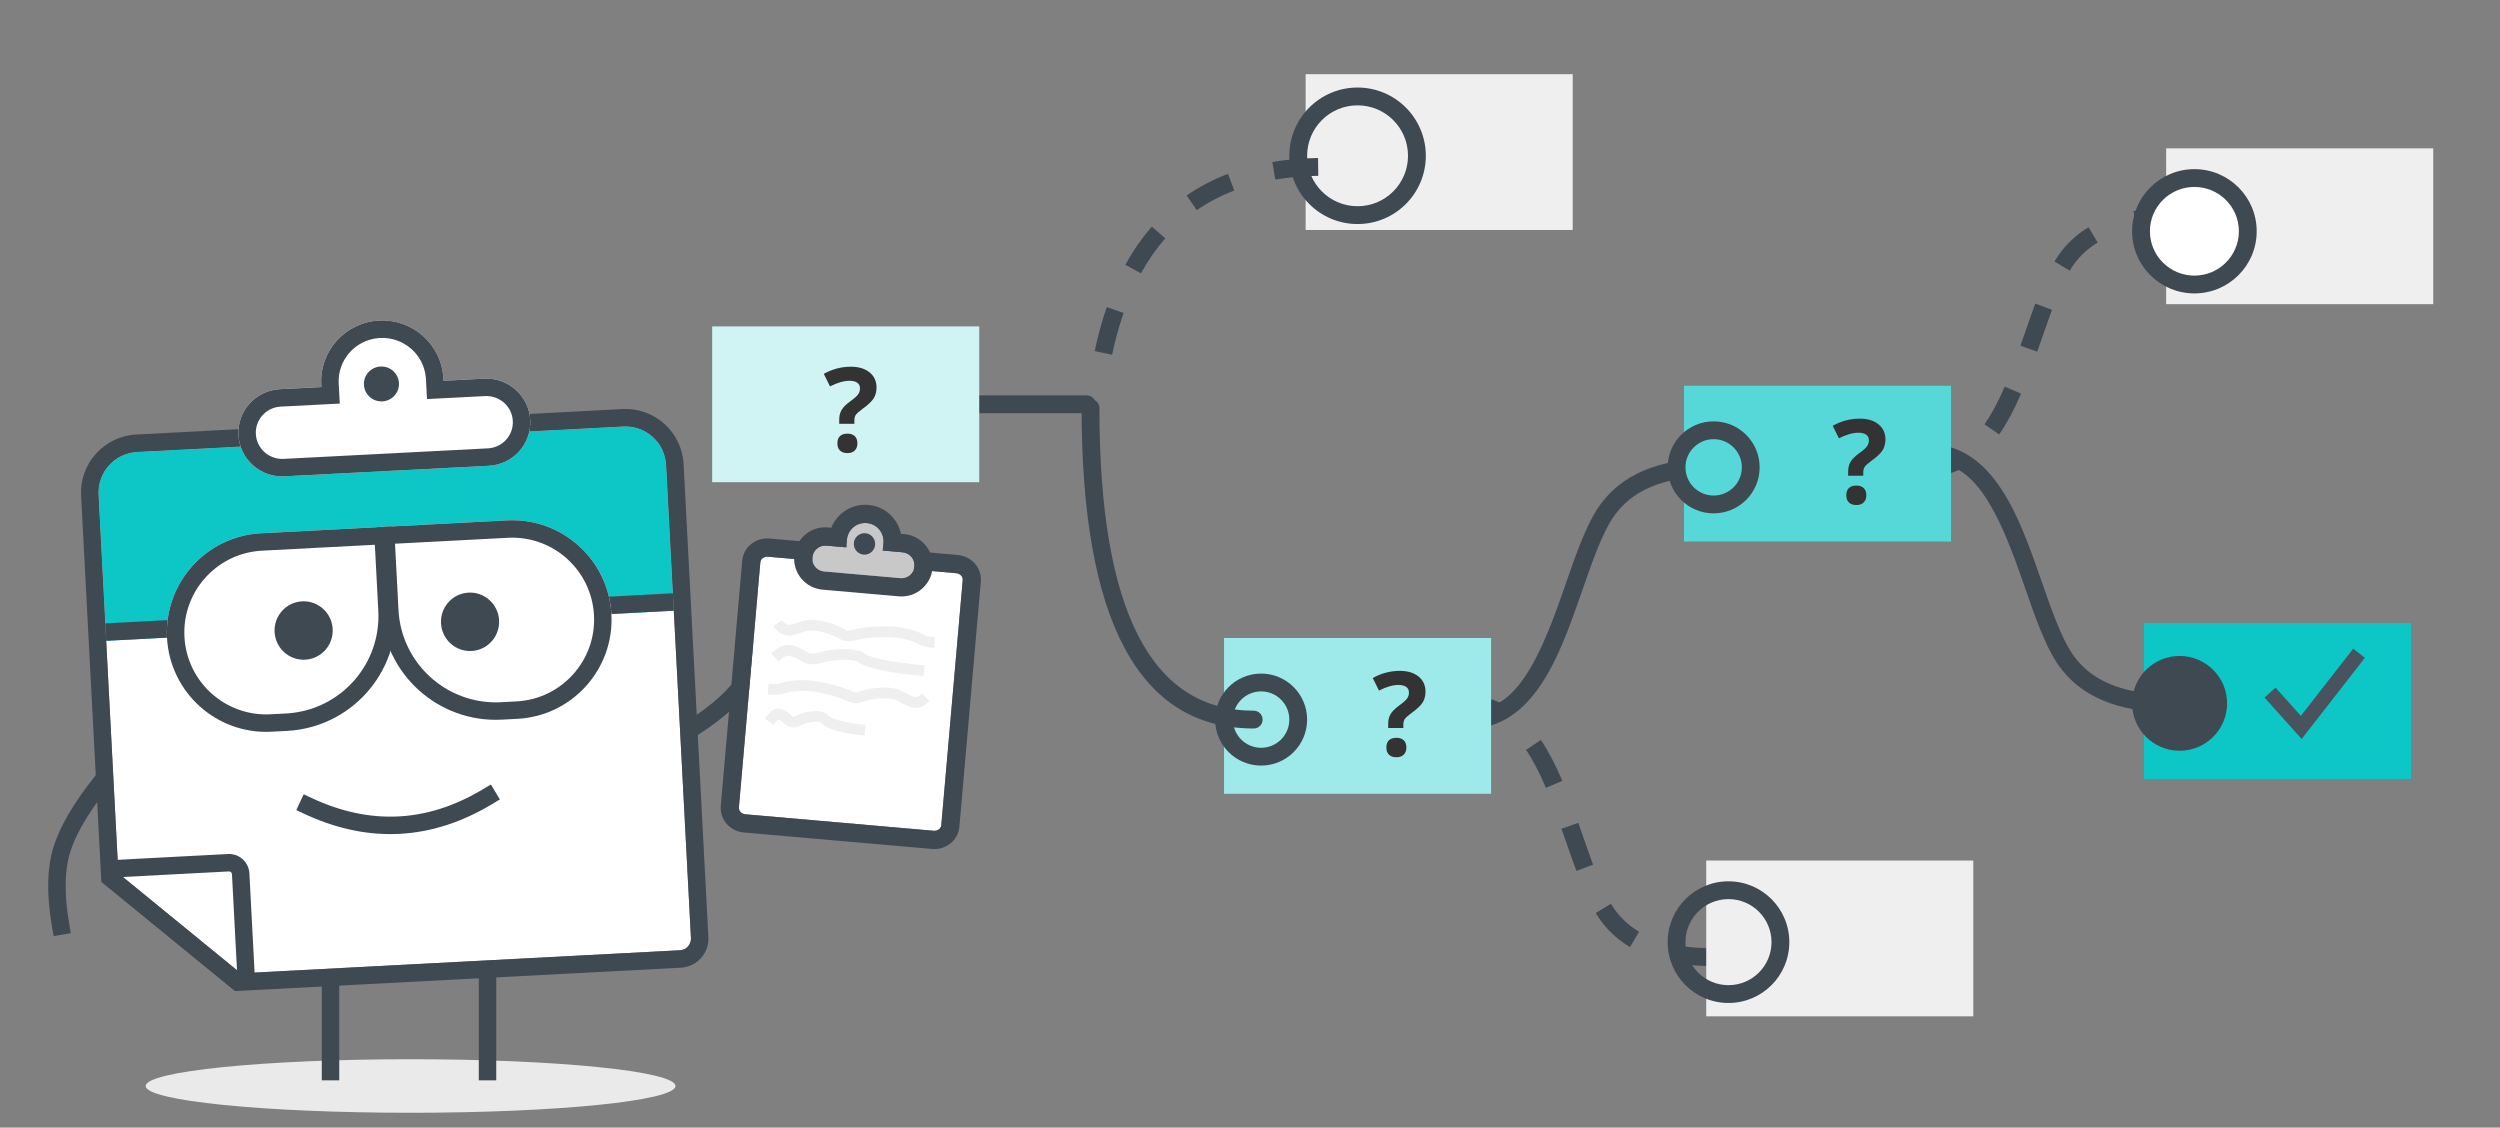 <svg width="337" height="152" xmlns="http://www.w3.org/2000/svg" xmlns:xlink="http://www.w3.org/1999/xlink"><rect width="100%" height="100%" fill="#808080" stroke="none"/><defs><path d="M80.896 5.996V69.851c0 3.031-2.457 5.487-5.487 5.487H9.762c-3.031 0-5.487-2.457-5.487-5.487V18.751L20.042 4.428H79.328c.866 0 1.568.702 1.568 1.568Z" id="a"/><path d="M73.508 2.759c3.026-.159 5.608 2.166 5.767 5.193l1.029 19.638-76.514 4.063-1.031-19.691c-.155-2.953 2.054-5.482 4.972-5.751l.22-.016Z" id="b"/><path d="m80.18 25.242.123 2.347-76.513 4.063-.123-2.35 76.513-4.06Z" id="c"/></defs><g fill="none" fill-rule="evenodd"><g transform="matrix(1 0 0 -1 96 137)"><path d="M136.02 75.158c-7.33.25-12.673-1.62-15.916-5.678-.915-1.145-1.703-2.541-2.544-4.487l-.283-.669c-.095-.23-.191-.467-.288-.712l-.295-.758-.304-.806-.314-.857-1.874-5.328-.337-.933c-.056-.153-.112-.304-.168-.454l-.334-.883c-.111-.289-.222-.572-.332-.851l-.331-.818c-.11-.267-.22-.529-.33-.786l-.33-.754c-.055-.123-.11-.245-.165-.365l-.331-.706-.331-.675-.333-.643-.335-.613c-2.352-4.181-4.88-6.112-8.319-6.2l-.247-.003v-2.4c3.787 0 6.825 1.871 9.322 5.336 1.355 1.88 2.483 4.063 3.678 7.01l.361.907.366.956.374 1.007.614 1.717 1.319 3.768.457 1.271.291.784.281.737c.046.119.092.236.138.351l.269.669.263.626.257.586c.17.377.337.729.504 1.058l.249.477c.413.767.824 1.4 1.258 1.943 2.645 3.309 7.109 4.927 13.499 4.79l.46-.013.082 2.399Z" fill="#3E4952" fill-rule="nonzero"/><rect fill="#0DC7C7" x="193" y="32" width="36" height="21" rx="../8-8.html"/><rect fill="#EFEFEF" x="196" y="96" width="36" height="21" rx="../8-8.html"/><g transform="matrix(1 0 0 -1 163.98 113)"><path d="M33.851 71.991c-7.29.248-12.606-1.609-15.832-5.637-.961-1.2-1.781-2.678-2.671-4.781l-.284-.685-.29-.729-.298-.776-.307-.825c-.052-.142-.105-.286-.157-.432l-1.863-5.288-.335-.926-.333-.893-.331-.86-.329-.828-.329-.795c-.055-.13-.109-.258-.164-.386l-.328-.748c-2.789-6.22-5.603-9.022-9.754-9.128L-4e-7 38.272v-2.4c3.768 0 6.791 1.858 9.275 5.298 1.415 1.959 2.582 4.251 3.837 7.403l.361.924.368.974.376 1.026 1.733 4.923c.104.293.206.577.306.853l.438 1.186.28.731.272.685.264.642.258.601.254.562.25.525c.539 1.098 1.061 1.95 1.621 2.649 2.628 3.282 7.066 4.887 13.42 4.751l.457-.013.081 2.399Z" fill="#3E4952" fill-rule="nonzero"/><path d="M33.77 6.474c-2.115-.072-4.028.045-5.738.348l-.418-2.363c1.884-.334 3.963-.46 6.238-.383l-.081 2.399Zm-10.976 2.211c-1.133.684-2.098 1.525-2.901 2.527-.293.365-.583.789-.871 1.271L16.963 11.251c.342-.571.693-1.083 1.057-1.538.981-1.224 2.161-2.253 3.534-3.082l1.24 2.055Zm-6.161 9.082-.396 1.078-1.603 4.556-2.263-.799 1.317-3.757.43-1.198.266-.721 2.248.841Zm-4.174 11.301c-.937 2.165-1.894 3.972-2.948 5.495l-1.973-1.366c.954-1.378 1.84-3.052 2.719-5.083l2.203.953Zm-7.727 9.979c-1.444.759-3.02 1.149-4.732 1.149v-2.4c1.322 0 2.516-.295 3.615-.873l1.116 2.125Z" fill="#3E4952" fill-rule="nonzero"/><ellipse fill="#3E4952" transform="rotate(-90 33.831 70.812)" cx="33.831" cy="70.812" rx="5.188" ry="5.202"/><path d="M27.429 70.812c0 3.529 2.867 6.388 6.402 6.388 3.535 0 6.402-2.859 6.402-6.388 0-3.529-2.867-6.388-6.402-6.388-3.535 0-6.402 2.859-6.402 6.388Zm2.4 0c0-2.202 1.791-3.988 4.002-3.988 2.211 0 4.002 1.786 4.002 3.988 0 2.202-1.791 3.988-4.002 3.988-2.211 0-4.002-1.786-4.002-3.988Z" fill="#3E4952" fill-rule="nonzero"/><ellipse fill="#FFF" transform="scale(1 -1) rotate(-90 28.649 0)" cx="35.825" cy="7.176" rx="7.176" ry="7.196"/><path d="M27.429 7.176c0-4.627 3.76-8.376 8.396-8.376 4.636 0 8.396 3.749 8.396 8.376 0 4.627-3.76 8.376-8.396 8.376-4.636 0-8.396-3.749-8.396-8.376Zm2.4 0c0 3.3 2.684 5.976 5.996 5.976s5.996-2.676 5.996-5.976c0-3.3-2.684-5.976-5.996-5.976-3.312 0-5.996 2.676-5.996 5.976Z" fill="#3E4952" fill-rule="nonzero"/></g><path d="M135.939 9.2c-2.115-.072-4.028.044-5.741.345l-.416-2.364c1.885-.332 3.964-.457 6.238-.38l-.082 2.399Zm-10.986 2.196c-1.164.695-2.153 1.554-2.974 2.581-.277.347-.551.745-.825 1.195l-2.052-1.245c.325-.535.657-1.017 1.002-1.449 1.001-1.253 2.209-2.302 3.618-3.143l1.231 2.06Zm-8.449 8.207 2.247.844-.233.628-.372 1.03-1.392 3.974-2.264-.796 1.26-3.605.266-.745.37-1.013c.04-.107.079-.213.118-.317Zm-1.904 12.141c-.923 2.164-1.861 3.975-2.891 5.512l-1.994-1.336c.936-1.397 1.808-3.08 2.677-5.117l2.208.941Zm-7.54 10.099c-1.538.881-3.23 1.335-5.081 1.335v-2.4c1.43 0 2.712-.344 3.888-1.018l1.193 2.083Z" fill="#3E4952" fill-rule="nonzero"/><rect fill="#EFEFEF" x="80" y="106" width="36" height="21" rx="../8-8.html"/><rect fill="#EFEFEF" x="134" width="36" height="21" rx="../8-8.html"/><rect fill="#9EE9E9" x="69" y="30" width="36" height="21" rx="../8-8.html"/><rect fill="#56D8D8" x="131" y="64" width="36" height="21" rx="../8-8.html"/><path d="M51.564 89.672c.443 2.103.985 4.08 1.627 5.931l2.268-.786c-.608-1.754-1.123-3.634-1.546-5.64l-2.348.495Zm4.135 11.635c1.043 1.899 2.233 3.613 3.568 5.141l1.807-1.579c-1.22-1.396-2.31-2.968-3.272-4.718l-2.103 1.156Zm8.261 9.34c1.704 1.178 3.562 2.15 5.571 2.916l.855-2.242c-1.831-.698-3.518-1.581-5.062-2.648l-1.364 1.974Zm11.552 4.518c1.945.327 3.998.506 6.159.536l.034-2.4c-2.042-.029-3.973-.197-5.795-.503l-.398 2.367ZM49.8 82c0-28.575 7.66-43.2 23.2-43.2.663 0 1.2.537 1.2 1.2s-.537 1.2-1.2 1.2c-13.794 0-20.8 13.375-20.8 40.8 0 .663-.537 1.2-1.2 1.2s-1.2-.537-1.2-1.2Z" fill="#3E4952" fill-rule="nonzero"/><circle fill="#FFF" transform="rotate(-90 87 116)" cx="87" cy="116" r="../8-8.html"/><path d="M77.8 116c0 5.081 4.119 9.2 9.2 9.2s9.2-4.119 9.2-9.2-4.119-9.2-9.2-9.2-9.2 4.119-9.2 9.2Zm2.4 0c0-3.756 3.044-6.8 6.8-6.8 3.756 0 6.8 3.044 6.8 6.8 0 3.756-3.044 6.8-6.8 6.8-3.756 0-6.8-3.044-6.8-6.8Z" fill="#3E4952" fill-rule="nonzero"/><circle fill="#3E4952" transform="rotate(-90 74 40)" cx="74" cy="40" r="../5-9.html"/><path d="M67.8 40c0 3.424 2.776 6.2 6.2 6.2s6.2-2.776 6.2-6.2-2.776-6.2-6.2-6.2-6.2 2.776-6.2 6.2Zm2.4 0c0-2.099 1.701-3.8 3.8-3.8 2.099 0 3.8 1.701 3.8 3.8 0 2.099-1.701 3.8-3.8 3.8-2.099 0-3.8-1.701-3.8-3.8Z" fill="#3E4952" fill-rule="nonzero"/><circle fill="#3E4952" transform="rotate(-90 135 74)" cx="135" cy="74" r="../5-9.html"/><path d="M128.8 74c0 3.424 2.776 6.2 6.2 6.2s6.2-2.776 6.2-6.2c0-3.424-2.776-6.2-6.2-6.2s-6.2 2.776-6.2 6.2Zm2.4 0c0-2.099 1.701-3.8 3.8-3.8 2.099 0 3.8 1.701 3.8 3.8 0 2.099-1.701 3.8-3.8 3.8-2.099 0-3.8-1.701-3.8-3.8Z" fill="#3E4952" fill-rule="nonzero"/><circle fill="#FFF" transform="matrix(0 1 1 0 127 -127)" cx="137" cy="10" r="../7-5.html"/><path d="M128.8 10c0-4.529 3.671-8.2 8.2-8.2 4.529 0 8.2 3.671 8.2 8.2 0 4.529-3.671 8.2-8.2 8.2-4.529 0-8.2-3.671-8.2-8.2Zm2.4 0c0 3.203 2.597 5.8 5.8 5.8 3.203 0 5.8-2.597 5.8-5.8s-2.597-5.8-5.8-5.8c-3.203 0-5.8 2.597-5.8 5.8ZM50.5 81.3c.663 0 1.2.537 1.2 1.2 0 .621-.472 1.132-1.077 1.194L50.5 83.7h-19c-.663 0-1.2-.537-1.2-1.2 0-.621.472-1.132 1.077-1.194L31.5 81.3h19Z" fill="#3E4952" fill-rule="nonzero"/><rect fill="#D0F4F4" y="72" width="36" height="21" rx="../8-8.html"/><path d="M91.128 38.87v.571c0 .494.105.923.316 1.288.211.365.596.753 1.157 1.164.54.386.896.699 1.068.941.172.242.258.512.258.81 0 .334-.123.589-.37.763-.247.175-.591.262-1.033.262-.771 0-1.65-.252-2.637-.756l-.841 1.689c1.146.643 2.362.964 3.648.964 1.059 0 1.901-.254 2.526-.763.625-.509.937-1.188.937-2.036 0-.566-.129-1.054-.386-1.465-.257-.411-.745-.874-1.465-1.388-.494-.365-.806-.643-.937-.833-.131-.19-.197-.44-.197-.748v-.463h-2.044Zm-.247-2.637c0 .432.116.758.347.979.231.221.568.332 1.01.332.427 0 .757-.113.991-.339.234-.226.351-.55.351-.972 0-.406-.118-.726-.355-.96-.236-.234-.566-.351-.987-.351-.432 0-.766.114-1.003.343-.236.229-.355.551-.355.968ZM17.128 79.87v.571c0 .494.105.923.316 1.288.211.365.596.753 1.157 1.164.54.386.896.699 1.068.941.172.242.258.512.258.81 0 .334-.123.589-.37.763-.247.175-.591.262-1.033.262-.771 0-1.65-.252-2.637-.756l-.841 1.689c1.146.643 2.362.964 3.648.964 1.059 0 1.901-.254 2.526-.763.625-.509.937-1.188.937-2.036 0-.566-.129-1.054-.386-1.465-.257-.411-.745-.874-1.465-1.388-.494-.365-.806-.643-.937-.833-.131-.19-.197-.44-.197-.748v-.463h-2.044Zm-.247-2.637c0 .432.116.758.347.979.231.221.568.332 1.01.332.427 0 .757-.113.991-.339.234-.226.351-.55.351-.972 0-.406-.118-.726-.355-.96-.236-.234-.566-.351-.987-.351-.432 0-.766.114-1.003.343-.236.229-.355.551-.355.968ZM153.128 72.87v.571c0 .494.105.923.316 1.288.211.365.596.753 1.157 1.164.54.386.896.699 1.068.941.172.242.258.512.258.81 0 .334-.123.589-.37.763-.247.175-.591.262-1.033.262-.771 0-1.65-.252-2.637-.756l-.841 1.689c1.146.643 2.362.964 3.648.964 1.059 0 1.901-.254 2.526-.763.625-.509.937-1.188.937-2.036 0-.566-.129-1.054-.386-1.465-.257-.411-.745-.874-1.465-1.388-.494-.365-.806-.643-.937-.833-.131-.19-.197-.44-.197-.748v-.463h-2.044Zm-.247-2.637c0 .432.116.758.347.979.231.221.568.332 1.01.332.427 0 .757-.113.991-.339.234-.226.351-.55.351-.972 0-.406-.118-.726-.355-.96-.236-.234-.566-.351-.987-.351-.432 0-.766.114-1.003.343-.236.229-.355.551-.355.968Z" fill="#333" fill-rule="nonzero"/><path fill="#48535D" fill-rule="nonzero" d="m221.211 49.558 1.578-1.229-8.525-10.944-5.009 5.586 1.489 1.335L214.156 40.502z"/></g><g transform="translate(3.596 37.455)"><ellipse fill="#EAEAEA" cx="51.752" cy="108.938" rx="35.707" ry="3.608"/><path fill="#3E4952" fill-rule="nonzero" d="M42.133 93.215v14.958h-2.352V93.215zM63.298 93.215v14.958h-2.352V93.215z"/><g transform="translate(6.927 17.275)"><use fill="#FFF" transform="scale(1 -1) rotate(3 1565.658 0)" xlink:href="#a"/><use fill="#0DC7C7" xlink:href="#b"/><use fill="#3E4952" xlink:href="#c"/><path d="m81.257 75.715-60.112 3.15L3.139 64.154.41 12.084C.184 7.761 3.505 4.073 7.828 3.846L73.385.41c4.323-.227 8.012 3.095 8.239 7.418l3.342 63.768c.113 2.162-1.547 4.006-3.709 4.119Zm-.123-2.348c.865-.045 1.529-.783 1.484-1.648l-3.342-63.768c-.159-3.026-2.741-5.351-5.767-5.193L7.951 6.194c-3.026.159-5.351 2.741-5.193 5.767l2.674 51.03L21.929 76.469l59.205-3.103Z" fill="#3E4952" fill-rule="nonzero"/></g><path d="m28.477 95.731-.804-15.345c-.01-.189-.152-.34-.333-.367l-.079-.004-16.048.841-.123-2.348 16.048-.841c1.457-.076 2.708.999 2.87 2.43l.014.167.804 15.345-2.348.123Z" fill="#3E4952" fill-rule="nonzero"/><path d="m49.158 33.508-17.566.921c-7.387.387-13.062 6.69-12.675 14.077.387 7.387 6.69 13.062 14.077 12.675l2.095-.11c8.544-.448 15.108-7.737 14.66-16.282l-.591-11.28Z" fill="#FFF"/><path d="m47.181 33.611 17.566-.921c7.387-.387 13.69 5.288 14.077 12.675.387 7.387-5.288 13.69-12.675 14.077l-2.095.11c-8.544.448-15.834-6.116-16.282-14.66l-.591-11.28Z" fill="#FFF"/><path d="M31.592 34.428c-7.387.387-13.062 6.69-12.675 14.077.387 7.387 6.69 13.062 14.077 12.675l2.095-.11c8.544-.448 15.108-7.737 14.66-16.282l-.591-11.28-17.566.921Zm15.809 10.483c.374 7.144-5.03 13.254-12.125 13.79l-.31.02-2.095.11c-6.09.319-11.286-4.359-11.605-10.449-.314-5.994 4.212-11.121 10.16-11.586l.289-.019 15.219-.798.467 8.933Z" fill="#3E4952" fill-rule="nonzero"/><path d="M64.747 32.691c7.387-.387 13.69 5.288 14.077 12.675.387 7.387-5.288 13.69-12.675 14.077l-2.095.11c-8.544.448-15.834-6.116-16.282-14.66l-.591-11.28 17.566-.921ZM50.12 44.769c.374 7.144 6.387 12.655 13.5 12.448l.31-.013 2.095-.11c6.09-.319 10.769-5.515 10.449-11.605-.314-5.994-5.351-10.62-11.316-10.461l-.289.011-15.218.797.469 8.933Z" fill="#3E4952" fill-rule="nonzero"/><g transform="rotate(-3 853.142 -612.286)" fill="#3E4952"><ellipse transform="matrix(-1 0 0 1 52.765 0)" cx="26.383" cy="3.939" rx="3.92" ry="3.939"/><ellipse transform="matrix(-1 0 0 1 7.839 0)" cx="3.92" cy="3.939" rx="3.92" ry="3.939"/></g><path d="m62.576 68.294 1.212 2.015-1.008.606c-4.092 2.462-8.265 3.81-12.509 4.033-4.067.213-8.178-.609-12.321-2.456l-.541-.247-1.065-.498.995-2.131 1.065.498c3.988 1.862 7.899 2.687 11.744 2.485 3.678-.193 7.318-1.325 10.928-3.409l.492-.29 1.008-.606Z" fill="#3E4952" fill-rule="nonzero"/><path d="m61.666 13.588-5.478.282-.019-.351c-.241-4.522-4.12-7.999-8.665-7.765-4.544.234-8.033 4.09-7.792 8.613l.019.351-5.6.289c-3.259.168-5.76 2.933-5.588 6.176.173 3.243 2.955 5.736 6.213 5.568l27.535-1.419c3.259-.168 5.76-2.933 5.588-6.176-.173-3.243-2.955-5.736-6.213-5.568Z" fill="#FFF"/><path d="M47.504 5.755c-4.544.234-8.033 4.09-7.792 8.613l.019.351-5.6.289c-3.259.168-5.76 2.933-5.588 6.176.173 3.243 2.955 5.736 6.213 5.568l27.535-1.419c3.259-.168 5.76-2.933 5.588-6.176-.173-3.243-2.955-5.736-6.213-5.568l-5.478.282-.019-.351c-.241-4.522-4.12-7.999-8.665-7.765Zm.121 2.349c3.178-.164 5.897 2.205 6.18 5.322l.016.219.144 2.695 7.823-.403c1.966-.101 3.64 1.399 3.744 3.344.1 1.877-1.299 3.49-3.166 3.687l-.195.015-27.535 1.419c-1.966.101-3.64-1.399-3.744-3.344-.1-1.877 1.299-3.49 3.166-3.687l.195-.015 7.953-.41-.144-2.703c-.168-3.148 2.205-5.846 5.345-6.124l.22-.015Z" fill="#3E4952" fill-rule="nonzero"/><path d="M47.947 16.651c-1.303.067-2.416-.93-2.485-2.227-.069-1.297.932-2.403 2.235-2.47 1.303-.067 2.416.93 2.485 2.227.069 1.297-.932 2.403-2.235 2.47ZM99.45 42.407l2.319.393-.197 1.159c-.763 4.498-1.889 7.99-3.403 10.486-1.469 2.422-3.941 4.742-7.407 6.98l-.458.292-.996.626-1.251-1.991.996-.626c3.421-2.15 5.786-4.325 7.105-6.5 1.282-2.115 2.291-5.163 3.004-9.136l.091-.523.197-1.159Z" fill="#3E4952" fill-rule="nonzero"/><g transform="translate(93.277 29.189)"><path d="m28.99 45.344-25.387-2.221c-.523-.046-.914-.461-.874-.926L5.619 9.161c.041-.466.498-.806 1.021-.761L32.028 10.622c.523.046.914.461.874.926l-2.89 33.035c-.041.466-.498.806-1.021.761Z" fill="#FFF" fill-rule="nonzero"/><path d="M32.242 8.171 6.855 5.949c-1.81-.158-3.511 1.109-3.677 2.998L.288 41.983c-.165 1.89 1.29 3.433 3.1 3.591l25.387 2.221c1.81.158 3.511-1.109 3.677-2.998l2.89-33.035c.165-1.89-1.29-3.433-3.1-3.591Zm-.214 2.451c.523.046.914.461.874.926l-2.89 33.035c-.041.466-.498.806-1.021.761l-25.387-2.221c-.523-.046-.914-.461-.874-.926L5.619 9.161c.041-.466.498-.806 1.021-.761L32.028 10.622Z" fill="#3E4952" fill-rule="nonzero"/><path d="M14.221 10.39c-.962-.084-1.674-.932-1.59-1.895.084-.962.932-1.674 1.895-1.59l2.681.234.092-1.045c.118-1.347 1.305-2.343 2.652-2.225l.038.003c1.347.118 2.343 1.305 2.225 2.652l-.092 1.045 2.682.236c.962.084 1.674.932 1.59 1.895-.084.962-.932 1.674-1.895 1.59l-10.279-.899Z" fill="#C8C8C8"/><path d="m20.168 1.418-.268-.016c-2.049-.068-3.876 1.151-4.658 2.964l-.052.127-.457-.039c-2.306-.202-4.339 1.512-4.542 3.828-.203 2.316 1.503 4.357 3.809 4.559l10.294.901c2.306.202 4.34-1.512 4.543-3.828l.014-.247c.066-2.213-1.6-4.117-3.824-4.312l-.457-.041-.028-.133c-.455-1.918-2.037-3.434-4.061-3.727l-.312-.035Zm-.181 2.454c1.348.118 2.345 1.311 2.227 2.665l-.091 1.032 2.69.236c.958.084 1.667.932 1.583 1.894-.084.962-.929 1.674-1.887 1.591l-10.294-.901c-.958-.084-1.667-.932-1.583-1.894.084-.962.929-1.674 1.887-1.591l2.689.234.09-1.032c.112-1.283 1.185-2.249 2.444-2.247l.245.012Z" fill="#3E4952" fill-rule="nonzero"/><path d="M19.488 17.985c2.406-.309 4.377-.31 6.29.202l.507.141c.354.105.569.191.9.355l.469.24c.252.131.497.205 1.039.269l.467.047-.126 1.442c-.953-.083-1.438-.188-1.893-.399l-.563-.286c-.17-.085-.298-.142-.436-.193l-.307-.099-.429-.118c-1.693-.453-3.5-.452-5.736-.165-.179.023-.35.05-.522.081l-1.012.218c-.396.083-.676.109-.979.064-.265-.039-.516-.132-.767-.285-1.075-.653-3.349-1.338-4.412-1.11l-.281.069c-.049.013-.099.028-.152.044l-.892.287-.436.128c-.654.174-.985.158-1.502-.027-.439-.157-.822-.458-1.165-.908l-.168-.237 1.202-.799c.223.339.423.512.616.581l.129.036c.132.024.28.012.529-.051l.285-.08.594-.191c.377-.125.648-.204.94-.267 1.406-.301 3.779.368 5.19 1.133l.269.154c.091.055.16.081.229.091.08.012.181.006.343-.023l1.055-.227.127-.025c.196-.036.393-.067.598-.093ZM16.475 25.976c-2.316-.722-4.257-1.065-6.229-.894l-.523.051c-.366.042-.594.089-.948.193l-.503.155c-.271.085-.525.116-1.07.085l-.468-.035-.126 1.442c.953.083 1.449.065 1.933-.064l.604-.184c.303-.09.478-.126.782-.159l.443-.042c1.746-.152 3.525.163 5.678.834.172.054.336.11.5.171l.958.39c.375.15.647.224.953.233.268.008.531-.041.804-.147 1.172-.456 3.53-.736 4.538-.327.087.035.174.073.265.117l.298.15.673.358.407.201c.614.285.943.327 1.484.234.459-.079.889-.308 1.305-.692l.207-.205-1.045-.996c-.279.295-.506.431-.708.466-.159.027-.295.015-.536-.082l-.235-.105-.487-.25-.207-.111c-.35-.189-.602-.314-.879-.426-1.333-.541-3.785-.294-5.307.214l-.291.105c-.099.039-.172.052-.241.05-.08-.002-.179-.025-.334-.082l-1.029-.418-.091-.035c-.187-.069-.375-.134-.572-.195ZM13.69 21.271c2.043-.586 4.759-.551 5.79.064l.142.097c.122.096.312.196.569.297l.34.123c.186.062.395.124.628.186l.496.124.557.123.617.12c.108.02.218.04.331.059l.705.116.763.112.82.107.877.101.932.094.486.044-.126 1.442-.516-.047-.989-.1-.931-.108c-.15-.019-.298-.038-.444-.057l-.845-.119-.786-.126-.727-.132c-.116-.022-.23-.045-.341-.068l-.638-.14c-.101-.024-.2-.048-.297-.072l-.548-.148c-.863-.25-1.474-.517-1.823-.792-.422-.332-2.649-.402-4.366.017l-.281.074c-1.269.364-2.017.316-2.797-.11l-.632-.375c-.191-.109-.368-.196-.567-.274-.735-.288-1.059-.212-1.72.355l-.315.28-.958-1.081.138-.124c1.143-1.029 1.966-1.331 3.378-.779.18.07.346.146.51.23l.323.179.531.316c.386.211.72.249 1.473.055l.239-.065ZM10.581 29.771c1.451-.703 3.371-.762 4.155-.069l.126.13c.304.369 1.611.823 3.784 1.104l.756.087.402.038-.126 1.442c-3.227-.282-5.25-.926-5.927-1.747-.142-.173-1.357-.171-2.339.228l-.206.092c-.955.462-1.611.429-2.222-.071l-.402-.359c-.105-.09-.199-.159-.303-.218-.198-.112-.283-.118-.506.151l-.172.222-.202.277-1.162-.855.093-.128c.841-1.159 1.523-1.571 2.658-.928.193.109.361.231.532.378l.375.337c.113.093.174.115.422.011l.264-.122Z" fill="#EFEFEF" fill-rule="nonzero"/><ellipse fill="#3E4952" cx="19.66" cy="6.676" rx="1.441" ry="1.447"/></g><path d="m11.663 67.861-1.844-1.46-.73.922c-2.832 3.576-4.674 6.75-5.516 9.545-.817 2.713-.886 6.102-.231 10.175l.09.535.201 1.158 2.317-.403-.201-1.158c-.692-3.981-.657-7.194.076-9.629.713-2.368 2.304-5.157 4.78-8.345l.328-.418.73-.922Z" fill="#3E4952" fill-rule="nonzero"/></g></g></svg>